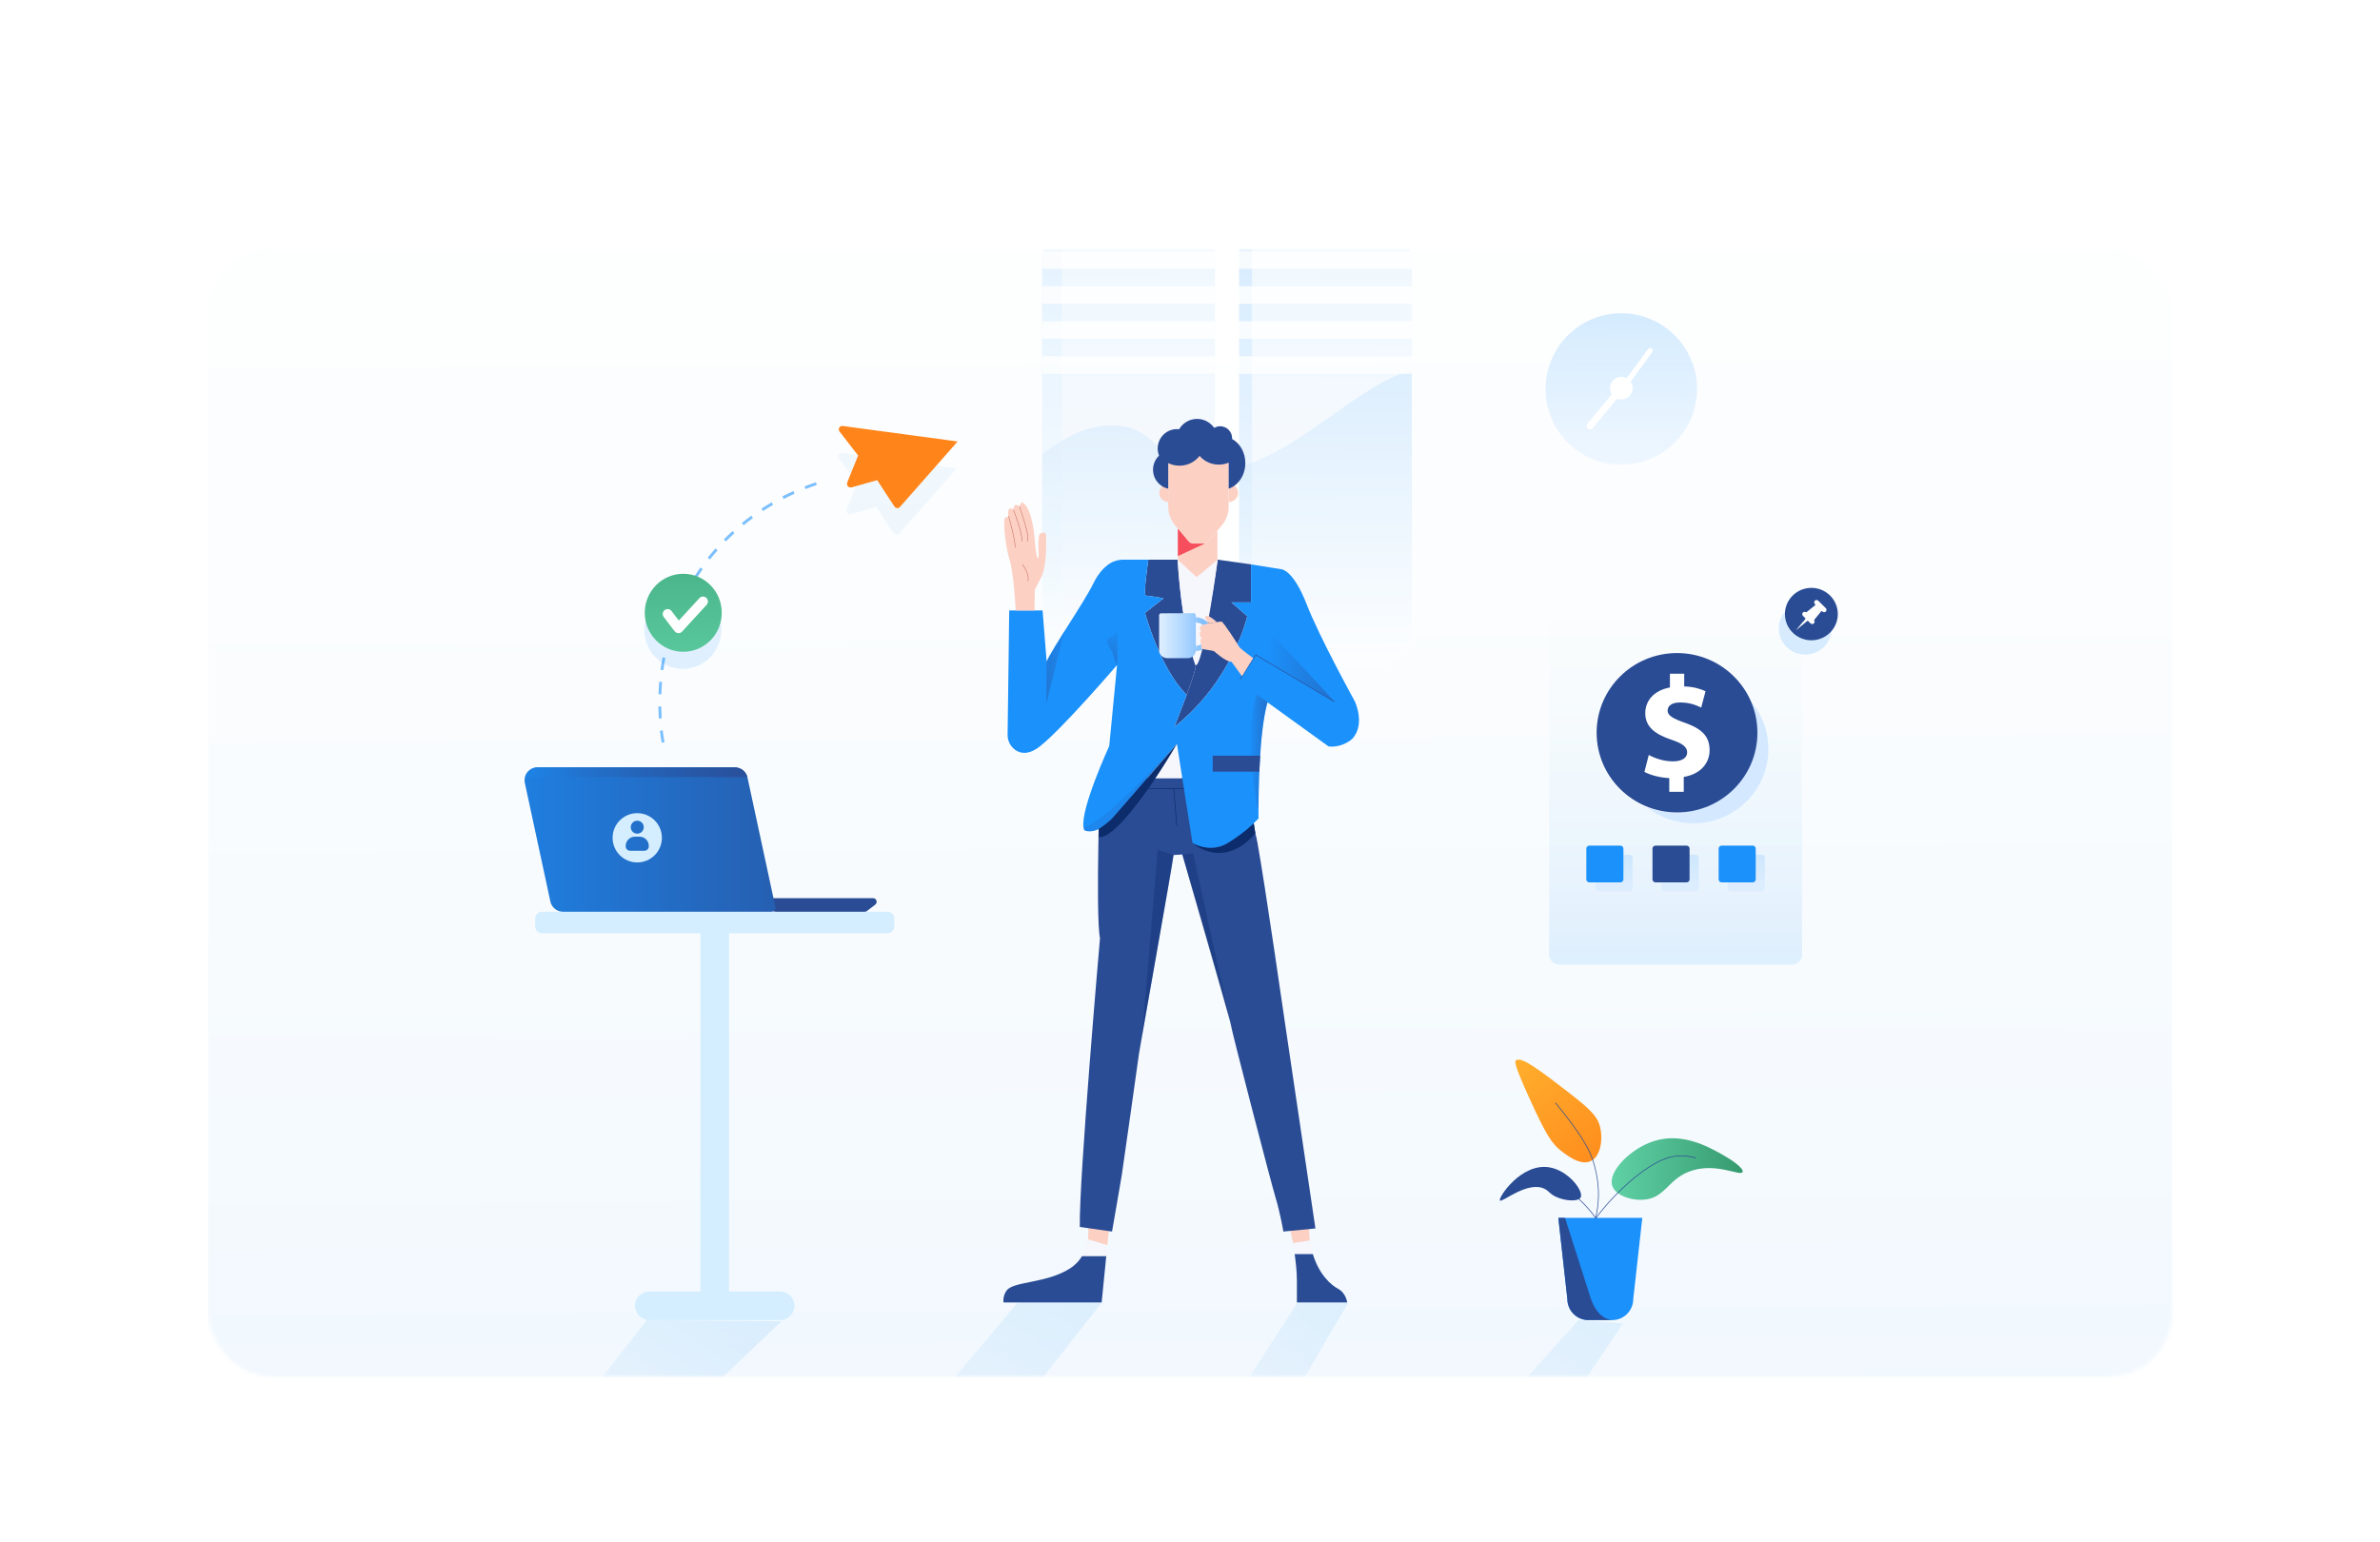 <?xml version="1.0" encoding="UTF-8"?>
<svg width="676px" height="438px" viewBox="0 0 676 438" version="1.1" xmlns="http://www.w3.org/2000/svg" xmlns:xlink="http://www.w3.org/1999/xlink">
    <title>分组 3 (1)</title>
    <defs>
        <filter x="-13.8%" y="-24.1%" width="127.6%" height="148.1%" filterUnits="objectBoundingBox" id="filter-1">
            <feOffset dx="0" dy="12" in="SourceAlpha" result="shadowOffsetOuter1"></feOffset>
            <feGaussianBlur stdDeviation="12" in="shadowOffsetOuter1" result="shadowBlurOuter1"></feGaussianBlur>
            <feColorMatrix values="0 0 0 0 0.037   0 0 0 0 0.108   0 0 0 0 0.223  0 0 0 0.068 0" type="matrix" in="shadowBlurOuter1" result="shadowMatrixOuter1"></feColorMatrix>
            <feMerge>
                <feMergeNode in="shadowMatrixOuter1"></feMergeNode>
                <feMergeNode in="SourceGraphic"></feMergeNode>
            </feMerge>
        </filter>
        <rect id="path-2" x="0" y="0" width="558" height="320" rx="18"></rect>
        <linearGradient x1="50%" y1="-24.258%" x2="51%" y2="124.025%" id="linearGradient-4">
            <stop stop-color="#FFFFFF" offset="0%"></stop>
            <stop stop-color="#FAFCFE" offset="12.273%"></stop>
            <stop stop-color="#EDF6FE" offset="25.469%"></stop>
            <stop stop-color="#D8ECFE" offset="39.099%"></stop>
            <stop stop-color="#BADDFD" offset="53.029%"></stop>
            <stop stop-color="#93CBFD" offset="67.198%"></stop>
            <stop stop-color="#63B4FC" offset="81.555%"></stop>
            <stop stop-color="#2C99FB" offset="95.815%"></stop>
            <stop stop-color="#1B91FB" offset="100%"></stop>
        </linearGradient>
        <linearGradient x1="50%" y1="96.036%" x2="51%" y2="-111.429%" id="linearGradient-5">
            <stop stop-color="#FFFFFF" offset="0%"></stop>
            <stop stop-color="#D3EAFE" offset="15.734%"></stop>
            <stop stop-color="#85C4FC" offset="46.284%"></stop>
            <stop stop-color="#4BA8FB" offset="71.496%"></stop>
            <stop stop-color="#2897FB" offset="90.067%"></stop>
            <stop stop-color="#1B91FB" offset="100%"></stop>
        </linearGradient>
        <linearGradient x1="50%" y1="96.031%" x2="51%" y2="-111.412%" id="linearGradient-6">
            <stop stop-color="#FFFFFF" offset="0%"></stop>
            <stop stop-color="#D3EAFE" offset="15.734%"></stop>
            <stop stop-color="#85C4FC" offset="46.284%"></stop>
            <stop stop-color="#4BA8FB" offset="71.496%"></stop>
            <stop stop-color="#2897FB" offset="90.067%"></stop>
            <stop stop-color="#1B91FB" offset="100%"></stop>
        </linearGradient>
        <linearGradient x1="50.003%" y1="96.036%" x2="51.004%" y2="-111.429%" id="linearGradient-7">
            <stop stop-color="#FFFFFF" offset="0%"></stop>
            <stop stop-color="#D3EAFE" offset="15.734%"></stop>
            <stop stop-color="#85C4FC" offset="46.284%"></stop>
            <stop stop-color="#4BA8FB" offset="71.496%"></stop>
            <stop stop-color="#2897FB" offset="90.067%"></stop>
            <stop stop-color="#1B91FB" offset="100%"></stop>
        </linearGradient>
        <linearGradient x1="49.999%" y1="100%" x2="50.999%" y2="-9.54014581e-05%" id="linearGradient-8">
            <stop stop-color="#FFFFFF" offset="0%"></stop>
            <stop stop-color="#D3EAFE" offset="15.734%"></stop>
            <stop stop-color="#85C4FC" offset="46.284%"></stop>
            <stop stop-color="#4BA8FB" offset="71.496%"></stop>
            <stop stop-color="#2897FB" offset="90.067%"></stop>
            <stop stop-color="#1B91FB" offset="100%"></stop>
        </linearGradient>
        <linearGradient x1="521.416%" y1="-9.279%" x2="521.416%" y2="154.091%" id="linearGradient-9">
            <stop stop-color="#FFFFFF" offset="0%"></stop>
            <stop stop-color="#F9FCFE" offset="10.616%"></stop>
            <stop stop-color="#EAF5FE" offset="23.85%"></stop>
            <stop stop-color="#D0E8FE" offset="38.477%"></stop>
            <stop stop-color="#ADD7FD" offset="54.112%"></stop>
            <stop stop-color="#7FC1FC" offset="70.547%"></stop>
            <stop stop-color="#49A7FB" offset="87.388%"></stop>
            <stop stop-color="#1B91FB" offset="100%"></stop>
        </linearGradient>
        <linearGradient x1="49.999%" y1="267.142%" x2="50.999%" y2="-90.358%" id="linearGradient-10">
            <stop stop-color="#FFFFFF" offset="0%"></stop>
            <stop stop-color="#F9FCFE" offset="10.616%"></stop>
            <stop stop-color="#EAF5FE" offset="23.85%"></stop>
            <stop stop-color="#D0E8FE" offset="38.477%"></stop>
            <stop stop-color="#ADD7FD" offset="54.112%"></stop>
            <stop stop-color="#7FC1FC" offset="70.547%"></stop>
            <stop stop-color="#49A7FB" offset="87.388%"></stop>
            <stop stop-color="#1B91FB" offset="100%"></stop>
        </linearGradient>
        <linearGradient x1="49.999%" y1="267.142%" x2="50.999%" y2="-90.358%" id="linearGradient-11">
            <stop stop-color="#FFFFFF" offset="0%"></stop>
            <stop stop-color="#F9FCFE" offset="10.616%"></stop>
            <stop stop-color="#EAF5FE" offset="23.85%"></stop>
            <stop stop-color="#D0E8FE" offset="38.477%"></stop>
            <stop stop-color="#ADD7FD" offset="54.112%"></stop>
            <stop stop-color="#7FC1FC" offset="70.547%"></stop>
            <stop stop-color="#49A7FB" offset="87.388%"></stop>
            <stop stop-color="#1B91FB" offset="100%"></stop>
        </linearGradient>
        <linearGradient x1="50%" y1="267.142%" x2="51%" y2="-90.358%" id="linearGradient-12">
            <stop stop-color="#FFFFFF" offset="0%"></stop>
            <stop stop-color="#F9FCFE" offset="10.616%"></stop>
            <stop stop-color="#EAF5FE" offset="23.85%"></stop>
            <stop stop-color="#D0E8FE" offset="38.477%"></stop>
            <stop stop-color="#ADD7FD" offset="54.112%"></stop>
            <stop stop-color="#7FC1FC" offset="70.547%"></stop>
            <stop stop-color="#49A7FB" offset="87.388%"></stop>
            <stop stop-color="#1B91FB" offset="100%"></stop>
        </linearGradient>
        <linearGradient x1="-60.292%" y1="50%" x2="161.005%" y2="50%" id="linearGradient-13">
            <stop stop-color="#1B91FB" offset="0%"></stop>
            <stop stop-color="#2A4C95" offset="100%"></stop>
        </linearGradient>
        <linearGradient x1="-17.925%" y1="49.996%" x2="120.338%" y2="49.996%" id="linearGradient-14">
            <stop stop-color="#1B91FB" offset="0%"></stop>
            <stop stop-color="#1C8BF3" offset="4.829%"></stop>
            <stop stop-color="#2270CA" offset="34.049%"></stop>
            <stop stop-color="#265CAD" offset="60.655%"></stop>
            <stop stop-color="#29509B" offset="83.525%"></stop>
            <stop stop-color="#2A4C95" offset="100%"></stop>
        </linearGradient>
        <linearGradient x1="103.336%" y1="124.023%" x2="3.613%" y2="-31.334%" id="linearGradient-15">
            <stop stop-color="#FF851A" offset="0%"></stop>
            <stop stop-color="#FF9923" offset="39.923%"></stop>
            <stop stop-color="#FFB52F" offset="100%"></stop>
        </linearGradient>
        <linearGradient x1="-0.001%" y1="50%" x2="100%" y2="50%" id="linearGradient-16">
            <stop stop-color="#61D2A7" offset="0%"></stop>
            <stop stop-color="#4DB88D" offset="48.351%"></stop>
            <stop stop-color="#36996E" offset="100%"></stop>
        </linearGradient>
        <linearGradient x1="27222.875%" y1="-5319.884%" x2="27318.409%" y2="-5361.957%" id="linearGradient-17">
            <stop stop-color="#FFFFFF" offset="0%"></stop>
            <stop stop-color="#F8FBFE" offset="3.545%"></stop>
            <stop stop-color="#7ABCFE" offset="70.555%"></stop>
            <stop stop-color="#48A3FE" offset="100%"></stop>
        </linearGradient>
        <linearGradient x1="1203.633%" y1="235.891%" x2="1304.456%" y2="39.622%" id="linearGradient-18">
            <stop stop-color="#FF851A" offset="0%"></stop>
            <stop stop-color="#FF9923" offset="39.923%"></stop>
            <stop stop-color="#FFB52F" offset="100%"></stop>
        </linearGradient>
        <linearGradient x1="1469.535%" y1="-180.249%" x2="1603.171%" y2="-331.871%" id="linearGradient-19">
            <stop stop-color="#FF851A" offset="0%"></stop>
            <stop stop-color="#FF9923" offset="39.923%"></stop>
            <stop stop-color="#FFB52F" offset="100%"></stop>
        </linearGradient>
        <linearGradient x1="1730.915%" y1="233.159%" x2="1876.993%" y2="52.533%" id="linearGradient-20">
            <stop stop-color="#FF851A" offset="0%"></stop>
            <stop stop-color="#FF9923" offset="39.923%"></stop>
            <stop stop-color="#FFB52F" offset="100%"></stop>
        </linearGradient>
        <linearGradient x1="50%" y1="168.338%" x2="50.974%" y2="-155.589%" id="linearGradient-21">
            <stop stop-color="#61D2A7" offset="0%"></stop>
            <stop stop-color="#4DB88D" offset="48.351%"></stop>
            <stop stop-color="#36996E" offset="100%"></stop>
        </linearGradient>
        <linearGradient x1="50%" y1="219.515%" x2="51%" y2="-50.742%" id="linearGradient-22">
            <stop stop-color="#FFFFFF" offset="0%"></stop>
            <stop stop-color="#F9FCFE" offset="10.616%"></stop>
            <stop stop-color="#EAF5FE" offset="23.85%"></stop>
            <stop stop-color="#D0E8FE" offset="38.477%"></stop>
            <stop stop-color="#ADD7FD" offset="54.112%"></stop>
            <stop stop-color="#7FC1FC" offset="70.547%"></stop>
            <stop stop-color="#49A7FB" offset="87.388%"></stop>
            <stop stop-color="#1B91FB" offset="100%"></stop>
        </linearGradient>
        <linearGradient x1="157.973%" y1="-14.444%" x2="-47.752%" y2="98.215%" id="linearGradient-23">
            <stop stop-color="#1B91FB" offset="0%"></stop>
            <stop stop-color="#2A4C95" offset="100%"></stop>
        </linearGradient>
        <linearGradient x1="50.003%" y1="-29.945%" x2="50.986%" y2="128.098%" id="linearGradient-24">
            <stop stop-color="#1B91FB" offset="0%"></stop>
            <stop stop-color="#2A4C95" offset="100%"></stop>
        </linearGradient>
        <linearGradient x1="0%" y1="50%" x2="100%" y2="50%" id="linearGradient-25">
            <stop stop-color="#1B91FB" offset="0%"></stop>
            <stop stop-color="#2A4C95" offset="100%"></stop>
        </linearGradient>
        <linearGradient x1="2.85076965e-05%" y1="50%" x2="100%" y2="50%" id="linearGradient-26">
            <stop stop-color="#1B91FB" offset="0%"></stop>
            <stop stop-color="#2A4C95" offset="100%"></stop>
        </linearGradient>
        <linearGradient x1="-365.616%" y1="49.999%" x2="199.434%" y2="49.999%" id="linearGradient-27">
            <stop stop-color="#FFFFFF" offset="0%"></stop>
            <stop stop-color="#F4F9FE" offset="11.09%"></stop>
            <stop stop-color="#D7EBFE" offset="30.402%"></stop>
            <stop stop-color="#A9D3FE" offset="55.63%"></stop>
            <stop stop-color="#69B3FE" offset="85.474%"></stop>
            <stop stop-color="#48A3FE" offset="100%"></stop>
        </linearGradient>
        <linearGradient x1="-63.493%" y1="50%" x2="186.222%" y2="50%" id="linearGradient-28">
            <stop stop-color="#FFFFFF" offset="0%"></stop>
            <stop stop-color="#F4F9FE" offset="11.09%"></stop>
            <stop stop-color="#D7EBFE" offset="30.402%"></stop>
            <stop stop-color="#A9D3FE" offset="55.63%"></stop>
            <stop stop-color="#69B3FE" offset="85.474%"></stop>
            <stop stop-color="#48A3FE" offset="100%"></stop>
        </linearGradient>
        <linearGradient x1="15.528%" y1="106.703%" x2="114.039%" y2="-45.5%" id="linearGradient-29">
            <stop stop-color="#FFFFFF" offset="0%"></stop>
            <stop stop-color="#B0D9FD" offset="32.559%"></stop>
            <stop stop-color="#45A5FB" offset="79.184%"></stop>
            <stop stop-color="#1B91FB" offset="100%"></stop>
        </linearGradient>
        <linearGradient x1="16.942%" y1="97.151%" x2="111.49%" y2="-32.703%" id="linearGradient-30">
            <stop stop-color="#FFFFFF" offset="0%"></stop>
            <stop stop-color="#B0D9FD" offset="32.559%"></stop>
            <stop stop-color="#45A5FB" offset="79.184%"></stop>
            <stop stop-color="#1B91FB" offset="100%"></stop>
        </linearGradient>
        <linearGradient x1="17.363%" y1="102.674%" x2="100.213%" y2="-31.042%" id="linearGradient-31">
            <stop stop-color="#FFFFFF" offset="0%"></stop>
            <stop stop-color="#B0D9FD" offset="32.559%"></stop>
            <stop stop-color="#45A5FB" offset="79.184%"></stop>
            <stop stop-color="#1B91FB" offset="100%"></stop>
        </linearGradient>
        <linearGradient x1="11.311%" y1="82.591%" x2="90.998%" y2="-15.735%" id="linearGradient-32">
            <stop stop-color="#FFFFFF" offset="0%"></stop>
            <stop stop-color="#B0D9FD" offset="32.559%"></stop>
            <stop stop-color="#45A5FB" offset="79.184%"></stop>
            <stop stop-color="#1B91FB" offset="100%"></stop>
        </linearGradient>
    </defs>
    <g id="页面-1" stroke="none" stroke-width="1" fill="none" fill-rule="evenodd">
        <g id="Server-to-Server-Tracking-All-In-One01-2" transform="translate(-61, -2126)">
            <g id="分组-3-(1)" filter="url(#filter-1)" transform="translate(120, 2185)">
                <mask id="mask-3" fill="white">
                    <use xlink:href="#path-2"></use>
                </mask>
                <rect stroke="#FFFFFF" stroke-width="8" x="-4" y="-4" width="566" height="328" rx="18"></rect>
                <g mask="url(#mask-3)">
                    <g transform="translate(0, -31)">
                        <polygon id="矩形-115" fill="url(#linearGradient-4)" fill-rule="evenodd" opacity="0.1" points="0 411 578 411 578 0 0 0"></polygon>
                        <g id="编组" opacity="0.56" stroke-width="1" fill="none" fill-rule="evenodd" transform="translate(237, 24)">
                            <path d="M11.714,126 C9.38,126 7.201,125.412 5.373,124.401 C2.144,122.616 0,119.521 0,116.024 L0,9.976 C0,6.475 2.144,3.38 5.373,1.599 C7.201,0.588 9.38,0 11.714,0 L93.286,0 C99.726,0 105,4.491 105,9.976 L105,116.024 C105,121.509 99.726,126 93.286,126 L11.714,126 Z" id="路径-574" fill="url(#linearGradient-5)" opacity="0.22"></path>
                            <path d="M93.286,125.998 L11.714,125.998 C5.269,125.998 0,121.508 0,116.023 L0,65.125 C5.991,60.271 13.469,56.256 21.422,56.904 C32.44,57.799 32.6,66.676 43.522,69.179 C64.884,74.072 87.455,45.42 105,41.223 L105,116.023 C105,121.508 99.726,125.998 93.286,125.998 Z" id="路径-575" fill="url(#linearGradient-6)" opacity="0.38"></path>
                            <path d="M5.628,2.649 L5.628,123.35 C5.628,123.721 5.537,124.076 5.373,124.4 C2.144,122.619 0,119.525 0,116.024 L0,9.975 C0,6.474 2.144,3.379 5.373,1.598 C5.537,1.923 5.628,2.277 5.628,2.649 Z" id="路径-576" fill="url(#linearGradient-7)" opacity="0.22"></path>
                            <path d="M52.201,106.144 L55.901,106.144 L55.901,0 L58.576,0 C59.207,0.484 59.605,1.189 59.605,1.967 L59.605,122.668 C59.605,124.124 58.209,125.317 56.497,125.317 L55.313,125.317 C53.601,125.317 52.201,124.124 52.201,122.668 L52.201,106.144 Z" id="路径-577" fill="url(#linearGradient-8)" opacity="0.22"></path>
                            <g opacity="0.83" transform="translate(0, 7.373)" fill="#FFFFFF">
                                <polygon id="矩形-116" points="0 34.815 105 34.815 105 29.84 0 29.84"></polygon>
                                <polygon id="矩形-117" points="0 24.868 105 24.868 105 19.894 0 19.894"></polygon>
                                <polygon id="矩形-118" points="0 14.922 105 14.922 105 9.947 0 9.947"></polygon>
                                <polygon id="矩形-119" points="0 4.975 105 4.975 105 0 0 0"></polygon>
                            </g>
                            <polygon id="矩形-120" fill="#FFFFFF" points="49.096 125.317 55.904 125.317 55.904 0 49.096 0"></polygon>
                        </g>
                        <g id="编组" stroke-width="1" fill="none" fill-rule="evenodd" transform="translate(381, 127)">
                            <path d="M68.994,8.325 L2.863,8.325 C1.281,8.325 0,9.595 0,11.163 L0,104.162 C0,105.73 1.281,107 2.863,107 L68.994,107 C70.576,107 71.857,105.73 71.857,104.162 L71.857,11.163 C71.857,9.595 70.576,8.325 68.994,8.325 Z" id="矩形-121" fill="url(#linearGradient-9)" opacity="0.23"></path>
                            <ellipse id="椭圆形" fill="#D4E9FF" cx="41" cy="45.784" rx="21.278" ry="21.091"></ellipse>
                            <ellipse id="椭圆形" fill="#FFFFFF" cx="35.81" cy="41.668" rx="22.316" ry="22.12"></ellipse>
                            <g transform="translate(13.494, 18.519)" fill="#2A4C95" fill-rule="nonzero" id="形状">
                                <path d="M22.835,0 C10.225,0 0,10.135 0,22.635 C0,35.135 10.225,45.269 22.835,45.269 C35.446,45.269 45.671,35.135 45.671,22.635 C45.671,10.135 35.446,0 22.835,0 L22.835,0 Z M24.749,35.186 L24.749,39.422 L20.633,39.422 L20.633,35.524 C17.854,35.394 15.154,34.615 13.581,33.757 L14.813,28.95 C16.543,29.885 19.008,30.769 21.708,30.769 C24.12,30.769 25.719,29.833 25.719,28.222 C25.719,26.663 24.382,25.675 21.289,24.636 C16.858,23.155 13.817,21.102 13.817,17.1 C13.817,13.436 16.386,10.603 20.817,9.772 L20.817,5.874 L24.881,5.874 L24.881,9.486 C27.607,9.564 29.495,10.187 30.937,10.837 L29.705,15.488 C28.656,14.995 26.716,14.033 23.727,14.033 C21.027,14.033 20.161,15.229 20.161,16.372 C20.161,17.697 21.603,18.607 25.195,19.854 C30.124,21.596 32.09,23.856 32.09,27.598 C32.09,31.263 29.521,34.407 24.75,35.187 L24.749,35.186 Z"></path>
                            </g>
                            <g transform="translate(10.573, 73.222)">
                                <g opacity="0.24" transform="translate(2.6, 2.577)">
                                    <path d="M0.858,10.44 L9.673,10.44 C10.148,10.44 10.531,10.06 10.531,9.589 L10.531,0.851 C10.531,0.38 10.148,0 9.673,0 L0.858,0 C0.383,0 0,0.38 0,0.851 L0,9.589 C0,10.06 0.383,10.44 0.858,10.44 Z" id="矩形-122" fill="url(#linearGradient-10)"></path>
                                    <path d="M19.648,10.44 L28.462,10.44 C28.937,10.44 29.321,10.06 29.321,9.589 L29.321,0.851 C29.321,0.38 28.937,0 28.462,0 L19.648,0 C19.173,0 18.79,0.38 18.79,0.851 L18.79,9.589 C18.79,10.06 19.173,10.44 19.648,10.44 Z" id="矩形-123" fill="url(#linearGradient-11)"></path>
                                    <path d="M38.438,10.44 L47.252,10.44 C47.727,10.44 48.11,10.06 48.11,9.589 L48.11,0.851 C48.11,0.38 47.727,0 47.252,0 L38.438,0 C37.963,0 37.579,0.38 37.579,0.851 L37.579,9.589 C37.579,10.06 37.963,10.44 38.438,10.44 Z" id="矩形-124" fill="url(#linearGradient-12)"></path>
                                </g>
                                <g>
                                    <path d="M0.858,10.44 L9.673,10.44 C10.148,10.44 10.531,10.06 10.531,9.589 L10.531,0.851 C10.531,0.38 10.148,0 9.673,0 L0.858,0 C0.383,0 0,0.38 0,0.851 L0,9.589 C0,10.06 0.383,10.44 0.858,10.44 Z" id="矩形-125" fill="#1B91FB"></path>
                                    <path d="M19.648,10.44 L28.462,10.44 C28.937,10.44 29.321,10.06 29.321,9.589 L29.321,0.851 C29.321,0.38 28.937,0 28.462,0 L19.648,0 C19.173,0 18.79,0.38 18.79,0.851 L18.79,9.589 C18.79,10.06 19.173,10.44 19.648,10.44 Z" id="矩形-126" fill="#2A4C95"></path>
                                    <path d="M38.438,10.44 L47.252,10.44 C47.727,10.44 48.11,10.06 48.11,9.589 L48.11,0.851 C48.11,0.38 47.727,0 47.252,0 L38.438,0 C37.963,0 37.579,0.38 37.579,0.851 L37.579,9.589 C37.579,10.06 37.963,10.44 38.438,10.44 Z" id="矩形-127" fill="#1B91FB"></path>
                                </g>
                            </g>
                            <g transform="translate(65.235, 0)">
                                <path d="M7.512,4.076 C3.364,4.076 0,7.411 0,11.523 C0,15.635 3.364,18.966 7.512,18.966 C11.66,18.966 15.019,15.635 15.019,11.523 C15.019,7.411 11.66,4.076 7.512,4.076 Z" id="椭圆-150" fill="#1B91FB" opacity="0.16"></path>
                                <path d="M9.258,0 C5.11,0 1.746,3.335 1.746,7.447 C1.746,11.559 5.11,14.889 9.258,14.889 C13.406,14.889 16.765,11.559 16.765,7.447 C16.765,3.335 13.406,0 9.258,0 Z" id="椭圆-151" fill="#2A4C95"></path>
                                <path d="M6.877,7.967 C6.633,7.725 6.594,7.332 6.808,7.064 C7.034,6.783 7.418,6.732 7.701,6.909 C7.753,6.943 7.823,6.939 7.875,6.9 L10.341,4.917 C10.411,4.861 10.415,4.758 10.354,4.697 L10.267,4.611 C10.023,4.369 9.98,3.98 10.189,3.712 C10.446,3.384 10.921,3.362 11.204,3.643 L13.356,5.777 C13.487,5.907 13.557,6.079 13.552,6.252 C13.557,6.421 13.487,6.593 13.356,6.727 C13.09,6.986 12.663,6.986 12.398,6.723 L12.297,6.624 C12.232,6.563 12.132,6.567 12.075,6.632 L10.071,9.081 C10.032,9.129 10.027,9.198 10.062,9.254 C10.132,9.362 10.167,9.483 10.167,9.608 C10.167,9.781 10.102,9.954 9.971,10.084 C9.705,10.347 9.278,10.347 9.012,10.084 L8.35,9.427 C8.276,9.354 8.163,9.349 8.08,9.414 L4.834,12.075 L7.535,8.874 C7.601,8.796 7.596,8.68 7.522,8.606 L6.877,7.967 Z" id="路径-583" fill="#FFFFFF"></path>
                            </g>
                        </g>
                        <g id="编组" stroke-width="1" fill="none" fill-rule="evenodd" transform="translate(93, 219)">
                            <polygon id="矩形-128" fill="#D4EEFF" points="46.944 108.359 55.057 108.359 55.057 5.745 46.944 5.745"></polygon>
                            <path d="M102,4.176 L102,1.936 C102,0.866 101.132,0 100.061,0 L1.939,0 C0.868,0 0,0.866 0,1.936 L0,4.176 C0,5.245 0.868,6.112 1.939,6.112 L100.061,6.112 C101.132,6.112 102,5.245 102,4.176 Z" id="矩形-129" fill="#D4EEFF"></path>
                            <path d="M73.654,111.95 L73.654,111.95 C73.654,109.715 71.836,107.9 69.597,107.9 L32.403,107.9 C30.164,107.9 28.346,109.715 28.346,111.95 L28.346,111.95 C28.346,114.185 30.164,116 32.403,116 L69.597,116 C71.836,116 73.654,114.185 73.654,111.95 Z" id="矩形-130" fill="#D4EEFF"></path>
                        </g>
                        <g id="编组" stroke-width="1" fill="none" fill-rule="evenodd" transform="translate(90, 178)">
                            <g>
                                <path d="M99.597,38.99 L97.225,40.807 C97.065,40.933 96.867,40.999 96.664,40.999 L71.384,40.999 C70.412,40.999 69.569,40.316 69.362,39.36 L69.133,38.29 C69.008,37.707 69.448,37.155 70.045,37.155 L98.984,37.155 C99.956,37.155 100.371,38.394 99.597,38.99 Z" id="路径-584" fill="#2A4C95"></path>
                                <path d="M71.034,38.726 L71.219,39.578 C71.375,40.309 70.822,41 70.079,41 L10.913,41 C10.148,41 9.427,40.761 8.826,40.348 C8.256,39.948 7.798,39.391 7.521,38.726 C7.439,38.522 7.37,38.309 7.322,38.087 L0.085,4.483 C-0.044,3.878 -0.023,3.283 0.124,2.73 C0.137,2.7 0.146,2.665 0.155,2.635 C0.604,1.135 1.982,0 3.676,0 L59.731,0 C61.394,0 62.846,1.126 63.278,2.73 C63.291,2.791 63.308,2.852 63.321,2.913 L70.697,37.157 L71.034,38.726 Z" id="路径-585" fill="url(#linearGradient-13)"></path>
                            </g>
                            <path d="M63.276,2.73 L0.126,2.73 C0.545,1.183 1.945,0 3.673,0 L59.728,0 C61.396,0 62.843,1.126 63.276,2.73 Z" id="路径-586" fill="url(#linearGradient-14)"></path>
                            <path d="M8.826,40.349 C8.079,39.827 7.526,39.031 7.322,38.084 L0.085,4.479 C-0.044,3.875 -0.023,3.279 0.124,2.731 C0.137,2.697 0.146,2.666 0.155,2.636 L0.492,2.557 L8.826,40.349 Z" id="路径-587" fill="#2A4C95" opacity="0"></path>
                        </g>
                        <g id="编组" stroke-width="1" fill="none" fill-rule="evenodd" transform="translate(367, 261)">
                            <path d="M25.858,28.839 C22.891,30.266 18.894,27.109 17.323,25.868 C14.863,23.925 13.248,21.657 8.504,11.217 C4.039,1.39 4.194,0.592 4.576,0.24 C6.031,-1.096 11.711,3.294 19.86,9.587 C26.291,14.557 27.871,16.539 28.507,19.219 C29.323,22.65 28.661,27.49 25.858,28.839 L25.858,28.839 Z" id="路径-589" fill="url(#linearGradient-15)"></path>
                            <path d="M41.105,39.786 C38.504,40.051 35.498,39.366 33.618,38 C32.806,37.41 32.205,36.69 31.935,35.866 C30.621,31.863 37.121,25.205 43.93,23.106 C51.791,20.677 59,24.663 63.04,26.897 C64.349,27.621 65.852,28.566 67.02,29.473 C68.299,30.457 69.179,31.394 68.969,31.923 C68.432,33.276 61.885,29.304 54.698,31.498 C47.867,33.58 47.258,39.162 41.105,39.786 Z" id="路径-590" fill="url(#linearGradient-16)"></path>
                            <path d="M22.977,39.153 C22.329,40.419 18.581,40.229 15.915,38.971 C14.253,38.186 14.026,37.461 12.918,36.833 C8.165,34.135 0.566,40.766 0.034,40.042 C-0.529,39.279 6.019,29.36 13.974,30.596 C19.491,31.45 23.875,37.388 22.977,39.153 L22.977,39.153 Z" id="路径-591" fill="#2A4C95"></path>
                            <g transform="translate(16.616, 44.971)">
                                <path d="M15.344,29.029 L8.509,29.029 C5.225,29.029 2.567,26.34 2.567,23.026 L0,0 L23.849,0 L21.286,23.026 C21.286,26.34 18.624,29.029 15.344,29.029 Z" id="路径-592" fill="#1B91FB"></path>
                                <path d="M15.808,29.028 L8.509,29.028 C5.225,29.028 2.567,26.339 2.567,23.026 L0,0 L1.906,0 L9.261,23.026 C10.377,26.261 12.524,29.028 15.808,29.028 Z" id="路径-593" fill="#2A4C95"></path>
                            </g>
                            <path d="M27.921,38.696 C27.964,35.758 27.533,32.732 26.628,29.617 C26.543,29.315 26.433,28.96 26.299,28.554 C25.888,27.309 25.28,25.957 24.475,24.496 C23.769,23.215 22.897,21.827 21.861,20.333 C21.012,19.107 20.005,17.746 18.842,16.249 C18.154,15.363 17.14,14.09 15.8,12.429 C15.792,12.418 15.771,12.392 15.737,12.35 L15.884,12.229 C15.918,12.271 15.939,12.297 15.948,12.307 C17.288,13.97 18.303,15.244 18.992,16.13 C20.157,17.63 21.166,18.994 22.017,20.222 C23.057,21.722 23.932,23.116 24.641,24.403 C25.452,25.874 26.064,27.237 26.479,28.493 C26.614,28.902 26.725,29.259 26.811,29.563 C27.721,32.697 28.155,35.742 28.111,38.698 C28.094,39.871 28.002,41.053 27.834,42.245 C27.709,43.138 27.528,44.106 27.293,45.151 L27.108,45.109 C27.342,44.069 27.521,43.105 27.646,42.218 C27.812,41.034 27.904,39.86 27.921,38.696 Z" id="路径-594" fill="#2A4C95" fill-rule="nonzero"></path>
                            <path d="M32.657,38.594 C34.088,37.113 35.537,35.743 37.002,34.483 C38.719,33.007 40.425,31.711 42.121,30.597 C43.961,29.386 45.666,28.512 47.238,27.975 C47.955,27.731 48.663,27.548 49.363,27.428 C49.997,27.319 50.643,27.259 51.303,27.246 C52.8,27.222 54.29,27.437 55.772,27.892 L55.717,28.076 C54.254,27.627 52.784,27.414 51.307,27.438 C50.656,27.451 50.019,27.511 49.395,27.618 C48.705,27.736 48.007,27.916 47.299,28.158 C45.743,28.689 44.051,29.556 42.225,30.758 C40.536,31.868 38.836,33.158 37.125,34.63 C35.664,35.886 34.22,37.252 32.793,38.728 C31.625,39.936 30.508,41.177 29.441,42.449 C28.612,43.437 27.891,44.349 27.279,45.186 L27.126,45.072 C27.741,44.232 28.464,43.316 29.296,42.324 C30.365,41.049 31.486,39.805 32.657,38.594 L32.657,38.594 Z" id="路径-595" fill="#2A4C95" fill-rule="nonzero"></path>
                            <path d="M18.651,36.723 C17.008,35.616 15.519,34.838 14.184,34.391 C13.666,34.218 13.168,34.093 12.688,34.016 C12.335,33.96 11.97,33.928 11.596,33.92 C10.113,33.886 8.646,34.181 7.196,34.806 L7.121,34.629 C8.597,33.994 10.09,33.693 11.6,33.728 C11.983,33.736 12.356,33.769 12.718,33.827 C13.208,33.905 13.716,34.032 14.244,34.209 C15.595,34.661 17.1,35.446 18.756,36.563 C20.125,37.485 21.43,38.522 22.67,39.674 C24.352,41.236 25.889,42.982 27.281,44.914 L27.127,45.027 C25.743,43.106 24.214,41.368 22.542,39.815 C21.308,38.67 20.011,37.639 18.651,36.723 L18.651,36.723 Z" id="路径-596" fill="#2A4C95" fill-rule="nonzero"></path>
                        </g>
                        <g id="编组" stroke-width="1" fill="none" fill-rule="evenodd" transform="translate(179, 81)">
                            <g opacity="0.15" transform="translate(0, 7.65)">
                                <g>
                                    <path d="M1.106,0.009 L33.759,4.411 L17.373,23.018 C16.946,23.501 16.177,23.45 15.822,22.907 L10.873,15.361 L3.677,17.393 C2.865,17.598 2.161,16.807 2.464,16.02 L5.526,8.449 L0.209,1.579 C-0.329,0.886 0.243,-0.106 1.106,0.009 L1.106,0.009 Z" id="路径-597" fill="#1B91FB" opacity="0.33"></path>
                                    <path d="M4.026,16.072 L3.957,16.094 C3.176,16.312 2.484,15.538 2.787,14.785 L2.826,14.699 C2.518,15.486 3.223,16.273 4.026,16.072 L4.026,16.072 Z" id="路径-598" fill="url(#linearGradient-17)"></path>
                                </g>
                            </g>
                            <g transform="translate(0.241, 0)">
                                <g transform="translate(15.604, 20.134)" fill="#CB4B45" id="路径-599">
                                    <path d="M0.451,1.296 L0,0.376 L1.03,0 C0.474,0.205 0.216,0.787 0.451,1.296 Z"></path>
                                </g>
                                <g>
                                    <path d="M1.11,0.009 L33.759,4.415 L10.117,13.71 L10.873,15.361 L3.694,17.389 C2.874,17.62 2.148,16.803 2.468,16.011 L5.526,8.449 L0.209,1.579 C-0.329,0.886 0.243,-0.106 1.11,0.009 L1.11,0.009 Z" id="路径-600" fill="url(#linearGradient-18)"></path>
                                    <path d="M5.524,8.449 L33.757,4.415 L10.871,15.361 L3.598,17.414 C2.817,17.633 2.125,16.858 2.428,16.105 L5.524,8.449 Z" id="路径-601" fill="url(#linearGradient-19)"></path>
                                    <path d="M33.758,4.415 L17.372,23.018 C16.945,23.502 16.176,23.45 15.826,22.911 L10.872,15.362 L10.548,14.651 C10.313,14.142 10.556,13.539 11.077,13.334 L33.758,4.415 Z" id="路径-602" fill="url(#linearGradient-20)"></path>
                                </g>
                            </g>
                        </g>
                        <path d="M173,97.779 C171.937,98.128 170.869,98.512 169.799,98.932 L169.509,98.167 C170.593,97.743 171.674,97.354 172.752,97 L173,97.779 Z M166.688,100.245 C165.645,100.717 164.613,101.217 163.593,101.745 L163.227,101.015 C164.26,100.481 165.304,99.974 166.36,99.497 L166.688,100.245 Z M160.589,103.398 C159.618,103.966 158.663,104.557 157.725,105.172 L157.288,104.484 C158.237,103.862 159.203,103.263 160.186,102.688 L160.589,103.398 Z M154.865,107.157 C153.965,107.818 153.084,108.501 152.223,109.205 L151.717,108.567 C152.589,107.854 153.481,107.163 154.393,106.494 L154.865,107.157 Z M149.59,111.481 C148.764,112.235 147.959,113.01 147.176,113.806 L146.606,113.226 C147.399,112.421 148.214,111.636 149.051,110.872 L149.59,111.481 Z M144.816,116.339 C144.07,117.184 143.348,118.05 142.648,118.936 L142.019,118.423 C142.728,117.526 143.46,116.649 144.215,115.792 L144.816,116.339 Z M139.939,121.207 L140.594,121.684 C140.17,122.284 139.757,122.892 139.353,123.508 C139.115,123.873 138.88,124.239 138.648,124.608 L137.968,124.168 C138.202,123.795 138.44,123.423 138.682,123.054 C139.091,122.43 139.51,121.815 139.939,121.207 L139.939,121.207 Z M136.916,127.546 C136.359,128.551 135.83,129.57 135.329,130.602 L134.606,130.241 C135.113,129.194 135.649,128.162 136.213,127.144 L136.916,127.546 Z M133.913,133.737 C133.47,134.792 133.056,135.86 132.67,136.94 L131.912,136.66 C132.303,135.566 132.723,134.485 133.171,133.416 L133.913,133.737 Z M131.593,140.23 C131.262,141.339 130.961,142.459 130.688,143.591 L129.905,143.396 C130.181,142.25 130.486,141.115 130.821,139.992 L131.593,140.23 Z M129.98,146.895 C129.764,148.045 129.578,149.202 129.42,150.369 L128.622,150.258 C128.781,149.077 128.97,147.905 129.188,146.741 L129.98,146.895 Z M129.051,153.724 C128.952,154.893 128.882,156.066 128.841,157.242 L128.035,157.213 C128.077,156.023 128.148,154.837 128.248,153.653 L129.051,153.724 Z M128.806,160.677 C128.823,161.814 128.867,162.944 128.938,164.067 L128.134,164.12 C128.061,162.983 128.017,161.839 128,160.689 L128.806,160.677 Z M129.245,167.494 C129.378,168.629 129.541,169.75 129.735,170.857 L128.941,171 C128.745,169.878 128.579,168.741 128.445,167.591 L129.245,167.494 Z" id="路径-603" fill="#1B91FB" fill-rule="nonzero" opacity="0.57"></path>
                        <g id="编组" stroke-width="1" fill="none" fill-rule="evenodd" transform="translate(124, 123)">
                            <path d="M10.934,4.844 C4.896,4.844 0,9.805 0,15.922 C0,22.04 4.896,27 10.934,27 C16.972,27 21.868,22.04 21.868,15.922 C21.868,9.805 16.972,4.844 10.934,4.844 Z" id="椭圆-152" fill="#1B91FB" opacity="0.12"></path>
                            <path d="M11.066,0 C5.028,0 0.132,4.96 0.132,11.078 C0.132,17.195 5.028,22.156 11.066,22.156 C17.104,22.156 22,17.195 22,11.078 C22,4.96 17.104,0 11.066,0 Z" id="椭圆-153" fill="url(#linearGradient-21)"></path>
                            <path d="M15.658,6.912 C15.689,6.878 15.722,6.846 15.756,6.815 C15.79,6.785 15.826,6.756 15.863,6.729 C15.9,6.702 15.938,6.677 15.977,6.654 C16.017,6.63 16.057,6.609 16.098,6.59 C16.14,6.571 16.182,6.554 16.225,6.539 C16.268,6.524 16.312,6.511 16.356,6.5 C16.401,6.49 16.445,6.481 16.49,6.475 C16.536,6.469 16.581,6.465 16.626,6.463 C16.672,6.462 16.718,6.462 16.763,6.465 C16.808,6.468 16.854,6.473 16.899,6.48 C16.944,6.488 16.988,6.497 17.032,6.509 C17.076,6.521 17.12,6.535 17.162,6.551 C17.205,6.567 17.247,6.585 17.288,6.606 C17.329,6.626 17.368,6.648 17.407,6.672 C17.446,6.697 17.483,6.723 17.52,6.751 C17.556,6.779 17.591,6.808 17.624,6.84 C17.657,6.871 17.689,6.904 17.719,6.939 C17.75,6.973 17.778,7.009 17.805,7.047 C17.831,7.084 17.856,7.123 17.879,7.163 C17.902,7.203 17.923,7.244 17.942,7.286 C17.961,7.327 17.978,7.37 17.992,7.414 C18.007,7.458 18.02,7.502 18.03,7.547 C18.041,7.592 18.049,7.637 18.055,7.683 C18.061,7.729 18.065,7.774 18.067,7.821 C18.069,7.867 18.068,7.913 18.065,7.959 C18.062,8.005 18.057,8.051 18.05,8.096 C18.043,8.142 18.033,8.187 18.022,8.232 C18.01,8.276 17.996,8.32 17.98,8.363 C17.964,8.407 17.946,8.449 17.926,8.49 C17.906,8.532 17.884,8.572 17.861,8.612 C17.837,8.651 17.811,8.689 17.783,8.726 C17.756,8.762 17.726,8.798 17.695,8.831 L10.732,16.417 C10.681,16.472 10.625,16.524 10.566,16.57 C10.53,16.599 10.493,16.625 10.454,16.65 C10.416,16.674 10.376,16.697 10.335,16.717 C10.295,16.738 10.253,16.757 10.21,16.773 C10.168,16.79 10.124,16.804 10.081,16.816 C10.037,16.828 9.992,16.838 9.947,16.846 C9.902,16.854 9.857,16.859 9.812,16.863 C9.766,16.866 9.721,16.867 9.675,16.866 C9.63,16.864 9.584,16.861 9.539,16.855 C9.494,16.849 9.449,16.841 9.405,16.831 C9.36,16.821 9.317,16.808 9.273,16.794 C9.23,16.779 9.188,16.762 9.146,16.744 C9.105,16.725 9.064,16.704 9.024,16.681 C8.985,16.658 8.946,16.633 8.909,16.607 C8.872,16.58 8.836,16.552 8.802,16.521 C8.767,16.491 8.735,16.459 8.703,16.426 C8.672,16.392 8.642,16.357 8.614,16.321 L5.531,12.294 C5.503,12.257 5.477,12.219 5.452,12.18 C5.428,12.141 5.406,12.101 5.385,12.06 C5.365,12.019 5.347,11.976 5.33,11.933 C5.314,11.89 5.3,11.846 5.288,11.802 C5.276,11.757 5.266,11.712 5.258,11.667 C5.251,11.621 5.245,11.575 5.242,11.529 C5.239,11.483 5.238,11.437 5.239,11.391 C5.24,11.345 5.244,11.299 5.25,11.253 C5.255,11.208 5.263,11.162 5.273,11.117 C5.283,11.072 5.296,11.028 5.31,10.984 C5.325,10.94 5.341,10.897 5.36,10.855 C5.378,10.813 5.399,10.772 5.421,10.732 C5.444,10.692 5.468,10.653 5.495,10.615 C5.521,10.577 5.549,10.541 5.579,10.506 C5.609,10.471 5.64,10.438 5.673,10.406 C5.706,10.375 5.741,10.345 5.777,10.316 C5.849,10.26 5.926,10.211 6.008,10.169 C6.089,10.128 6.174,10.095 6.262,10.071 C6.351,10.046 6.44,10.031 6.531,10.024 C6.622,10.018 6.713,10.02 6.804,10.032 C6.894,10.043 6.983,10.064 7.07,10.093 C7.156,10.122 7.239,10.16 7.319,10.206 C7.398,10.251 7.472,10.305 7.541,10.365 C7.61,10.426 7.673,10.493 7.729,10.566 L9.809,13.283 L15.658,6.912 Z" id="路径-605" fill="#FFFFFF" fill-rule="nonzero"></path>
                        </g>
                        <g id="编组" stroke-width="1" fill="none" fill-rule="evenodd" transform="translate(115, 191)">
                            <g fill="#D4EEFF" id="路径-606">
                                <path d="M14,7 C14,10.865 10.865,14 7,14 C3.135,14 0,10.865 0,7 C0,3.135 3.135,0 7,0 C10.865,0 14,3.135 14,7 Z M8.846,3.985 C8.846,2.965 8.022,2.137 7.002,2.137 C5.983,2.137 5.155,2.965 5.155,3.985 C5.155,5.004 5.983,5.828 7.002,5.828 C8.022,5.828 8.846,5.004 8.846,3.985 Z M3.721,9.439 C3.721,10.122 4.278,10.679 4.962,10.679 L9.039,10.679 C9.723,10.679 10.28,10.122 10.28,9.439 L10.28,9.29 C10.28,7.85 9.116,6.686 7.676,6.686 L6.325,6.686 C4.885,6.686 3.721,7.85 3.721,9.29 L3.721,9.439 Z"></path>
                            </g>
                        </g>
                        <g id="编组" stroke-width="1" fill="none" fill-rule="evenodd" transform="translate(380, 49)">
                            <path d="M21.5,0 C9.625,0 0,9.625 0,21.5 C0,33.375 9.625,43 21.5,43 C33.375,43 43,33.375 43,21.5 C43,9.625 33.375,0 21.5,0 Z" id="椭圆-154" fill="url(#linearGradient-22)" opacity="0.26"></path>
                            <path d="M11.985,32.787 L11.985,32.787 C12.402,33.133 13.026,33.074 13.372,32.657 L21.07,23.368 C21.416,22.95 21.358,22.326 20.94,21.98 L20.94,21.98 C20.523,21.634 19.899,21.693 19.553,22.11 L11.855,31.4 C11.509,31.817 11.568,32.441 11.985,32.787 Z" id="矩形-131" fill="#FFFFFF"></path>
                            <path d="M22.648,20.242 L22.648,20.242 C22.978,20.483 23.441,20.411 23.683,20.081 L30.305,11.028 C30.546,10.698 30.475,10.235 30.145,9.994 L30.145,9.994 C29.815,9.753 29.352,9.824 29.111,10.154 L22.488,19.207 C22.247,19.537 22.318,20 22.648,20.242 Z" id="矩形-132" fill="#FFFFFF"></path>
                            <path d="M21.524,18.035 C19.747,18.035 18.306,19.476 18.306,21.253 C18.306,23.035 19.747,24.476 21.524,24.476 C23.305,24.476 24.746,23.035 24.746,21.253 C24.746,19.476 23.305,18.035 21.524,18.035 Z" id="椭圆-155" fill="#FFFFFF"></path>
                        </g>
                        <g id="编组" stroke-width="1" fill="none" fill-rule="evenodd" transform="translate(226, 79)">
                            <g transform="translate(0, 228.141)">
                                <path d="M29.526,6.576 L29.212,9.713 L22.33,9.713 C23.233,8.273 23.81,6.628 24.008,4.902 C24.029,4.741 24.042,4.581 24.055,4.42 C24.171,2.893 24.188,1.288 23.883,0.264 L30.116,0.681 L30.116,0.685 L29.526,6.576 Z" id="路径-607" fill="#F6F6FD"></path>
                                <path d="M29.216,9.715 L27.904,22.859 L0.038,22.859 C0.038,22.859 -0.288,21.016 0.963,19.41 C2.994,16.799 12.276,17.463 18.948,13.177 C20.342,12.287 21.482,11.09 22.333,9.715 L29.216,9.715 Z" id="路径-608" fill="#2A4C95"></path>
                                <path d="M30.119,0.685 L29.529,6.576 L29.525,6.576 L24.006,4.902 C24.028,4.741 24.04,4.581 24.058,4.42 C24.174,2.893 24.187,1.288 23.881,0.264 L30.119,0.685 Z" id="路径-609" fill="#FCD1C4"></path>
                                <path d="M87.887,9.125 L82.733,9.125 C82.484,7.29 82.252,5.989 82.252,5.989 L81.094,0.263 L86.639,0.002 L87.013,5.243 L87.009,5.243 C87.228,6.661 87.525,7.95 87.887,9.125 L87.887,9.125 Z" id="路径-610" fill="#F6F6FD"></path>
                                <path d="M83.362,22.858 L83.362,16.568 C83.362,14.212 83.035,11.297 82.734,9.128 L87.887,9.128 C89.698,15.002 93.045,17.891 95.007,18.945 C97.364,20.203 97.639,22.858 97.639,22.858 L83.362,22.858 Z" id="路径-611" fill="#2A4C95"></path>
                                <polygon id="路径-612" fill="#FCD1C4" points="82.254 5.987 81.097 0.26 86.641 0 87.011 5.245"></polygon>
                            </g>
                            <g transform="translate(42.497, 0)">
                                <path d="M18.301,31.697 L18.301,44.924 L7.052,44.924 L7.052,31.172 L10.094,34.812 C10.425,35.202 10.907,35.428 11.414,35.428 L14.313,35.428 C14.533,35.428 14.752,35.385 14.954,35.302 L15.105,35.228 C15.122,35.224 15.144,35.215 15.169,35.198 C15.337,35.103 15.492,34.981 15.621,34.825 L18.301,31.697 Z" id="路径-613" fill="#FCD1C4"></path>
                                <path d="M24.157,21.026 C24.157,21.928 23.68,22.726 22.957,23.186 C22.535,23.455 22.028,23.616 21.49,23.616 L21.49,18.44 C21.632,18.44 21.77,18.449 21.903,18.471 C23.181,18.661 24.157,19.733 24.157,21.026 L24.157,21.026 Z" id="路径-614" fill="#FCD1C4"></path>
                                <path d="M2.983,23.186 C2.256,22.726 1.779,21.928 1.779,21.026 C1.779,19.733 2.755,18.661 4.033,18.471 C4.171,18.449 4.308,18.44 4.446,18.44 L4.446,23.616 C3.908,23.616 3.401,23.455 2.983,23.186 Z" id="路径-615" fill="#FCD1C4"></path>
                                <path d="M21.489,12.427 L21.485,19.71 L21.485,24.595 C21.567,26.669 20.865,28.703 19.515,30.282 L18.302,31.697 L15.622,34.824 C15.488,34.981 15.338,35.102 15.166,35.198 C15.144,35.215 15.123,35.224 15.106,35.228 L14.951,35.302 C14.749,35.388 14.529,35.427 14.31,35.427 L11.415,35.427 C10.907,35.427 10.426,35.202 10.094,34.811 L7.053,31.172 L6.227,30.187 C4.958,28.669 4.279,26.734 4.317,24.743 L4.317,19.823 L4.313,12.561 L4.313,10.21 L21.489,10.21 L21.489,12.427 Z" id="路径-616" fill="#FCD1C4"></path>
                                <path d="M22.467,5.514 C22.467,5.575 22.467,5.644 22.463,5.709 C24.687,6.919 26.218,9.527 26.218,12.55 C26.218,15.999 24.218,18.906 21.486,19.817 L21.486,19.708 L21.49,12.424 C20.634,12.789 19.68,12.988 18.686,12.988 C16.496,12.988 14.539,12.025 13.227,10.507 C11.92,12.199 9.846,13.292 7.51,13.292 C6.362,13.292 5.278,13.032 4.319,12.559 L4.319,19.821 C3.635,19.673 2.998,19.4 2.435,19.023 C0.968,18.038 3.82053158e-16,16.35 3.82053158e-16,14.433 C3.82053158e-16,12.858 0.654,11.435 1.708,10.438 C1.463,9.809 1.325,9.123 1.325,8.412 C1.325,5.366 3.772,2.902 6.784,2.902 C6.994,2.902 7.205,2.915 7.407,2.941 C8.44,1.18 10.337,3.85304799e-16 12.517,3.85304799e-16 C14.526,3.85304799e-16 16.303,1.011 17.37,2.555 C17.864,2.256 18.454,2.087 19.073,2.087 C20.948,2.087 22.467,3.622 22.467,5.514 Z" id="路径-617" fill="#2A4C95"></path>
                                <path d="M14.954,35.3 L7.052,38.974 L7.052,31.174 L10.094,34.809 C10.425,35.204 10.907,35.425 11.414,35.425 L14.309,35.425 C14.533,35.425 14.752,35.386 14.954,35.3 L14.954,35.3 Z" id="路径-618" fill="#F64E5D"></path>
                            </g>
                            <g transform="translate(21.695, 102.034)">
                                <path d="M26.627,21.856 C26.489,23.955 16.923,77.228 16.785,78.486 C16.648,79.744 12.208,110.922 11.933,112.74 C11.658,114.557 9.159,128.821 9.159,128.821 L0.009,127.515 C-0.266,114.184 5.739,45.485 5.739,45.485 C5.055,42.245 5.089,29.777 5.279,18.715 C5.296,17.925 5.304,17.149 5.322,16.381 C5.494,7.457 5.739,-3.08243839e-15 5.739,-3.08243839e-15 L47.33,-3.08243839e-15 L49.92,16.029 C49.933,16.042 49.95,16.073 49.972,16.125 C50.079,16.416 50.277,17.34 50.531,18.749 C52.492,29.495 58.127,68.534 58.609,71.775 C59.164,75.501 66.928,127.945 66.928,127.945 L57.822,128.821 C57.822,128.821 56.992,123.785 55.607,119.173 C54.217,114.557 42.99,71.354 42.848,69.814 C42.711,68.278 29.126,21.717 29.126,21.717 L26.627,21.856 Z" id="路径-619" fill="#2A4C95"></path>
                                <polygon id="直线-24" fill="#0C2C6B" fill-rule="nonzero" points="47.728 3.097 5.665 3.097 5.665 2.917 47.728 2.917"></polygon>
                                <polygon id="直线-25" fill="#0C2C6B" fill-rule="nonzero" points="26.786 2.999 27.642 13.599 27.464 13.614 26.608 3.014"></polygon>
                                <polygon id="路径-620" fill="#0C2C6B" opacity="0.35" points="32.196 21.376 42.851 69.816 29.124 21.719"></polygon>
                                <polygon id="路径-621" fill="#0C2C6B" opacity="0.35" points="17.719 73.057 22.145 20.318 26.627 21.858"></polygon>
                            </g>
                            <g transform="translate(1.191, 39.992)">
                                <path d="M70.381,77.772 C61.128,88.24 52.779,80.705 52.508,80.444 C54.891,81.585 59.094,82.948 62.771,80.366 C65.645,78.345 68.299,76.349 69.912,74.883 C69.985,75.178 70.127,76.362 70.381,77.772 Z" id="路径-622" fill="#0C2C6B"></path>
                                <path d="M50.859,38.406 C43.233,30.832 39.03,15.132 39.03,15.132 L44.308,10.968 C44.308,10.968 40.178,10.217 39.297,10.217 C38.501,10.217 39.714,1.806 39.985,0.001 L48.278,0.001 C49.638,21.041 53.406,30.103 53.406,30.103 C53.608,30.667 52.305,34.485 50.859,38.406 Z" id="路径-623" fill="#2A4C95"></path>
                                <path d="M68.087,16.074 C68.087,16.074 63.884,34.489 47.366,47.495 C47.366,47.495 49.207,42.888 50.859,38.406 C52.305,34.485 53.608,30.667 53.406,30.103 C55.526,28.351 59.682,0.001 59.682,0.001 L69.141,1.328 L69.141,12.13 L63.596,12.13 L68.087,16.074 Z" id="路径-624" fill="#2A4C95"></path>
                                <path d="M49.342,62.043 L40.661,62.043 C44.67,57.401 48.004,53.536 48.004,53.536 L49.342,62.043 Z" id="路径-625" fill="#F6F6FD"></path>
                                <path d="M39.028,15.132 C39.028,15.132 43.231,30.832 50.857,38.406 C49.223,42.853 47.395,47.425 47.369,47.495 C63.883,34.489 68.085,16.074 68.085,16.074 L63.594,12.13 L69.139,12.13 L69.139,1.333 L77.85,2.73 C77.85,2.73 81.175,2.985 84.9,12.568 C88.599,22.078 98.617,40.237 98.617,40.237 C98.617,40.237 101.706,46.666 97.938,50.857 C97.938,50.857 95.258,53.486 91.163,53.052 L83.906,47.812 L73.836,40.537 C71.419,49.182 71.242,65.767 71.26,71.502 C71.264,72.769 71.273,73.506 71.273,73.506 C71.273,73.506 70.55,74.322 69.238,75.502 C67.72,76.881 65.418,78.764 62.575,80.447 C58.893,82.643 55.452,81.771 53.709,81.05 L53.705,81.046 C52.948,80.734 52.509,80.447 52.509,80.447 L49.343,60.327 L48.096,52.38 L48.092,52.341 L48.087,52.319 L48.074,52.328 L47.739,52.722 C47.735,52.722 47.735,52.727 47.735,52.727 L41.175,60.327 C37.14,64.995 32.374,70.496 29.9,73.29 C28.941,74.378 28.038,75.172 27.212,75.745 C26.352,76.344 25.573,76.708 24.889,76.912 C22.962,77.506 21.814,76.873 21.814,76.873 C21.702,76.656 21.62,76.4 21.568,76.101 C20.639,70.808 28.872,52.939 28.872,52.939 L31.096,29.912 C31.096,29.912 15.473,48.141 9.154,53.043 C9.09,53.095 9.025,53.143 8.961,53.191 C8.41,53.612 7.885,53.937 7.386,54.193 C5.093,55.347 3.36,54.883 2.151,54.019 C0.766,53.035 -0.021,51.404 0,49.69 L0.013,48.697 L0.031,47.612 L0.461,14.421 L9.933,14.421 L11.094,28.936 C12.539,25.327 21.616,12.378 24.425,6.625 C25.668,4.07 27.16,2.478 28.434,1.498 C29.707,0.517 31.268,0.001 32.873,0.001 L39.983,0.001 C39.712,1.806 38.503,10.217 39.295,10.217 C40.181,10.217 44.306,10.968 44.306,10.968 L39.028,15.132 Z" id="路径-626" fill="#1B91FB"></path>
                                <path d="M59.683,0 C59.683,0 55.907,28.072 53.653,29.933 C53.653,29.933 49.721,22.354 48.28,0 L53.683,4.967 L59.683,0 Z" id="路径-627" fill="#F6F6FD"></path>
                                <path d="M48.11,52.322 C47.985,52.535 45.959,55.997 43.163,60.318 C38.126,68.083 29.587,79.666 25.832,78.755 C25.849,78.013 25.858,77.284 25.875,76.56 C26.697,75.987 28.968,74.369 29.927,73.284 C32.4,70.491 37.166,64.99 41.201,60.318 C44.858,56.088 47.916,52.539 48.105,52.322 L48.11,52.322 Z" id="路径-628" fill="#0C2C6B"></path>
                                <polygon id="路径-629" fill="url(#linearGradient-23)" opacity="0.46" points="11.092 28.934 16.181 20.266 10.972 40.924"></polygon>
                                <path d="M31.28,20.658 L31.095,30.271 L29.646,26.059 C28.747,24.809 27.512,23.052 28.807,22.228 L31.28,20.658 Z" id="路径-630" fill="url(#linearGradient-24)" opacity="0.46"></path>
                                <path d="M76.21,22.395 L93.115,40.541 L74.201,29.097 C73.934,28.937 73.797,28.624 73.857,28.316 L74.954,22.755 C75.074,22.165 75.801,21.956 76.21,22.395 Z" id="路径-631" fill="url(#linearGradient-25)" opacity="0.46"></path>
                                <path d="M73.705,40.634 C73.361,41.692 71.442,48.533 71.283,70.272 C71.283,70.55 70.879,70.58 70.844,70.302 L69.283,58.689 C68.526,53.058 68.741,47.336 69.924,41.779 L70.603,38.59 C70.633,38.434 70.818,38.36 70.947,38.456 L73.623,40.386 C73.7,40.443 73.735,40.542 73.705,40.634 L73.705,40.634 Z" id="路径-632" fill="url(#linearGradient-26)" opacity="0.46"></path>
                                <polygon id="路径-633" fill="#2A4C95" points="71.721 55.679 58.253 55.679 58.253 60.208 71.51 60.208"></polygon>
                                <path d="M47.735,52.728 L41.175,60.328 C37.14,64.996 32.374,70.497 29.901,73.291 C28.941,74.375 28.038,75.174 27.212,75.746 C26.352,76.345 25.573,76.709 24.889,76.913 C22.962,77.503 21.814,76.87 21.814,76.87 C21.702,76.657 21.62,76.401 21.569,76.102 C26.808,75.174 44.905,55.786 47.735,52.728 L47.735,52.728 Z" id="路径-634" fill="#2A4C95" opacity="0.13"></path>
                                <polygon id="路径-635" fill="#2A4C95" fill-rule="nonzero" points="66.125 33.967 65.978 33.871 70.485 26.933 92.796 40.242 92.707 40.394 70.54 27.17"></polygon>
                            </g>
                            <g transform="translate(44.23, 55.18)">
                                <path d="M13.748,5.96 C13.748,4.142 12.118,2.668 10.402,2.668 L10.389,1.171 C12.875,1.171 15.146,3.318 15.146,5.96 C15.146,8.615 12.905,10.758 10.419,10.758 L10.44,9.27 C12.157,9.27 13.748,7.791 13.748,5.96 L13.748,5.96 Z" id="路径-636" fill="url(#linearGradient-27)"></path>
                                <path d="M0,10.49 L0,0.616 C0,0.304 0.249,0.048 0.564,0.048 L9.825,0 C10.134,0 10.388,0.252 10.393,0.568 L10.436,10.533 C10.414,11.787 9.395,12.793 8.151,12.793 L2.284,12.793 C1.024,12.793 0,11.761 0,10.49 L0,10.49 Z" id="路径-637" fill="url(#linearGradient-28)"></path>
                            </g>
                            <g transform="translate(0.226, 23.752)">
                                <path d="M8.698,24.791 L8.625,30.66 L3.265,30.66 C3.265,30.66 2.758,20.183 1.527,16.24 C0.293,12.292 -0.503,4.328 0.366,4.184 C1.058,4.067 1.17,4.137 1.183,4.167 C1.187,4.176 1.187,4.184 1.187,4.184 C1.187,4.184 1.187,4.176 1.183,4.167 C1.157,3.972 0.861,1.907 1.631,1.725 C2.444,1.529 2.637,2.111 2.637,2.111 C2.637,2.111 2.637,0.796 3.265,0.701 C3.893,0.601 4.375,1.139 4.375,1.139 C4.375,1.139 4.616,-0.175 5.196,0.02 C5.777,0.211 8.117,1.989 8.771,11.711 C8.771,11.711 9.132,16.019 9.64,15.802 C10.148,15.581 9.059,8.93 10.509,8.64 C11.959,8.349 11.885,9.152 11.885,9.152 C11.885,9.152 12.393,18.505 10.221,21.793 L8.698,24.791 Z" id="路径-638" fill="#FCD1C4"></path>
                                <path d="M2.285,7.535 C2.916,10.15 3.207,11.909 3.158,12.812 L3.024,12.804 C3.073,11.915 2.783,10.169 2.155,7.567 C1.958,6.748 1.738,5.891 1.495,4.996 C1.36,4.496 1.255,4.12 1.182,3.869 L1.31,3.831 C1.384,4.083 1.489,4.46 1.624,4.961 C1.867,5.857 2.088,6.715 2.285,7.535 Z" id="路径-639" fill="#C26353" fill-rule="nonzero"></path>
                                <path d="M2.697,2.138 C2.7,2.131 2.702,2.123 2.702,2.114 C2.703,2.11 2.702,2.105 2.701,2.1 C2.701,2.098 2.701,2.095 2.7,2.093 C2.7,2.092 2.699,2.091 2.699,2.09 C2.699,2.089 2.699,2.089 2.698,2.088 C2.699,2.089 2.699,2.09 2.7,2.092 C2.701,2.095 2.704,2.103 2.709,2.116 C3.156,3.249 3.574,4.417 3.962,5.62 C4.723,7.982 5.14,9.815 5.215,11.119 L5.081,11.126 C5.007,9.834 4.592,8.013 3.834,5.662 C3.447,4.462 3.031,3.296 2.585,2.166 C2.58,2.153 2.577,2.145 2.575,2.142 C2.574,2.139 2.573,2.137 2.573,2.136 C2.573,2.135 2.572,2.134 2.572,2.134 C2.572,2.133 2.571,2.131 2.571,2.13 C2.57,2.128 2.57,2.125 2.57,2.123 C2.569,2.118 2.568,2.113 2.569,2.109 C2.569,2.1 2.571,2.092 2.574,2.085 C2.584,2.062 2.601,2.049 2.625,2.045 C2.659,2.039 2.683,2.053 2.697,2.085 L2.574,2.139 C2.588,2.171 2.612,2.184 2.646,2.178 C2.67,2.174 2.687,2.161 2.697,2.138 L2.697,2.138 Z" id="路径-640" fill="#C26353" fill-rule="nonzero"></path>
                                <path d="M6.461,7.826 C6.597,8.399 6.687,8.926 6.733,9.406 C6.753,9.619 6.769,9.861 6.78,10.132 C6.787,10.3 6.795,10.576 6.804,10.959 C6.806,11.032 6.807,11.086 6.808,11.123 L6.674,11.126 C6.673,11.09 6.672,11.035 6.67,10.962 C6.661,10.58 6.653,10.305 6.646,10.137 C6.635,9.869 6.619,9.629 6.599,9.418 C6.555,8.945 6.465,8.424 6.331,7.857 C6.192,7.271 5.962,6.45 5.641,5.394 C5.383,4.544 4.94,3.132 4.312,1.159 L4.439,1.118 C5.067,3.091 5.511,4.503 5.77,5.355 C6.091,6.414 6.321,7.237 6.461,7.826 L6.461,7.826 Z" id="路径-641" fill="#C26353" fill-rule="nonzero"></path>
                                <path d="M5.558,18.003 C5.809,18.37 6.031,18.748 6.222,19.136 C6.485,19.67 6.671,20.185 6.779,20.68 C6.914,21.299 6.924,21.87 6.809,22.393 L6.679,22.364 C6.789,21.86 6.779,21.308 6.648,20.709 C6.542,20.224 6.36,19.72 6.102,19.196 C5.914,18.814 5.695,18.441 5.448,18.08 C5.365,17.959 5.285,17.849 5.209,17.749 C5.152,17.676 5.117,17.631 5.101,17.616 L5.196,17.52 C5.215,17.54 5.255,17.589 5.315,17.666 C5.393,17.768 5.474,17.88 5.558,18.003 L5.558,18.003 Z" id="路径-642" fill="#C26353" fill-rule="nonzero"></path>
                            </g>
                            <g transform="translate(55.746, 55.914)" fill="#FCD1C4">
                                <path d="M0.052,3.331 C-0.012,2.26 5.717,1.696 6.186,1.652 C6.659,1.609 10.974,8.329 11.258,8.862 C11.541,9.396 15.202,12.06 15.202,12.06 L12.023,17.17 L9.051,13.092 C7.326,13.07 4.311,10.225 4.061,10.068 C3.812,9.912 1.497,9.639 0.796,9.435 C0.095,9.227 0.521,8.29 0.521,8.29 C-0.215,7.04 0.633,6.216 0.633,6.216 C0.633,6.216 0.233,6.398 0.035,5.518 C-0.159,4.637 0.517,4.221 0.517,4.221 C0.517,4.221 0.117,4.403 0.052,3.331 L0.052,3.331 Z" id="路径-643"></path>
                                <path d="M1.71,0.099 C2.325,-0.495 4.871,1.77 4.871,1.77 L2.622,2.164 C2.622,2.164 1.094,0.694 1.71,0.099 Z" id="路径-644"></path>
                            </g>
                        </g>
                        <polygon id="路径-754" fill="url(#linearGradient-29)" fill-rule="evenodd" opacity="0.12" points="402 335.948 358.921 400 331 400 389.341 335"></polygon>
                        <polygon id="路径-755" fill="url(#linearGradient-30)" fill-rule="evenodd" opacity="0.12" points="324 330 283.512 399 265 399 309.533 330"></polygon>
                        <polygon id="路径-756" fill="url(#linearGradient-31)" fill-rule="evenodd" opacity="0.12" points="254 330 199.58 399 172 399 230.065 330"></polygon>
                        <polygon id="路径-757" fill="url(#linearGradient-32)" fill-rule="evenodd" opacity="0.12" points="163 335.335 97.957 397 80 392.476 124.664 335"></polygon>
                    </g>
                </g>
            </g>
        </g>
    </g>
</svg>